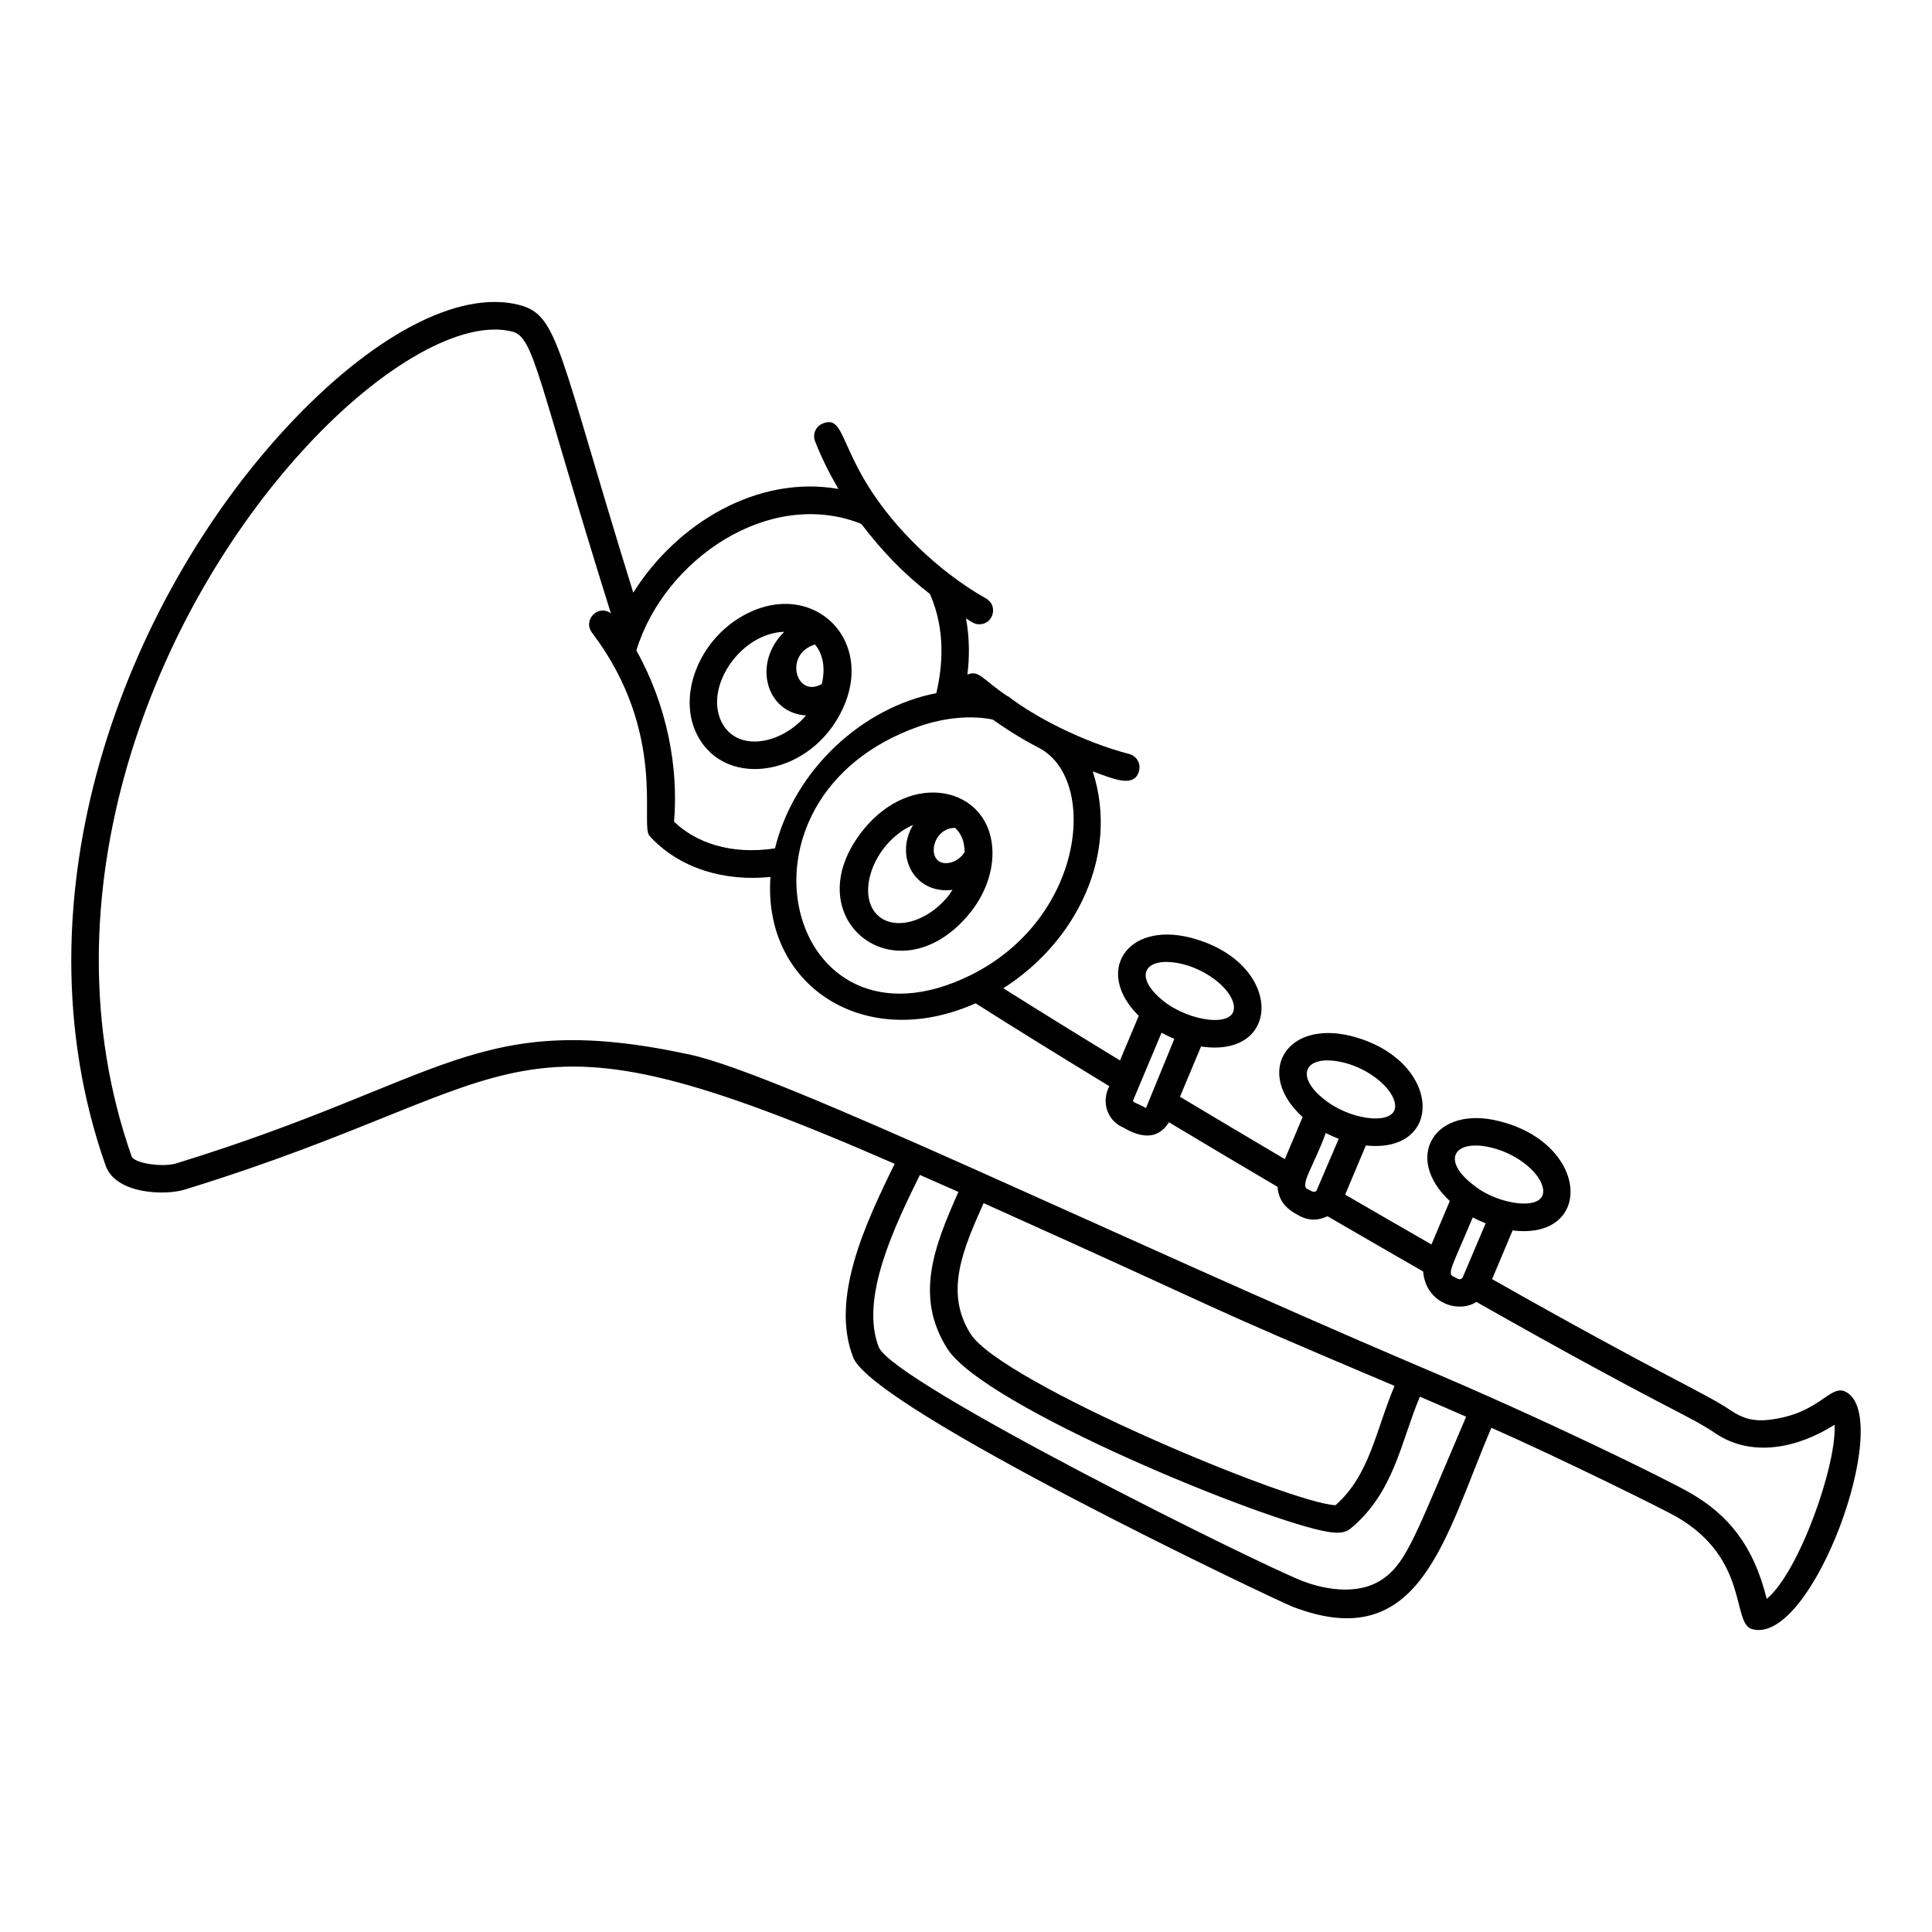 <?xml version="1.0" encoding="UTF-8"?>
<!-- Uploaded to: ICON Repo, www.iconrepo.com, Generator: ICON Repo Mixer Tools -->
<svg fill="#000000" width="800px" height="800px" version="1.1" viewBox="144 144 512 512" xmlns="http://www.w3.org/2000/svg">
 <g>
  <path d="m192.93 459.26c94.254-28.996 83.23-52.719 188.17-6.832-7.797 15.867-17.133 35.727-10.977 51.34 5.418 13.727 111.91 64.27 116.43 66.031 33.98 13.062 40.168-18.164 52.676-47.422 18.074 7.984 44.961 21.258 49.066 23.586 19.391 11.207 14.508 28.242 20.055 29.785 15.938 4.398 37.609-55.727 24.953-62.816-4.383-2.449-6.758 5.836-20.773 7.367-3.797 0.387-6.676-0.355-9.918-2.562-6.785-4.609-17.676-8.977-63.188-34.754l5.43-12.91c21.496 2.633 20.488-22.914-3.473-28.934-17.137-4.406-25.676 9.527-13.172 21.141l-4.856 11.516c-7.273-4.176-14.93-8.598-22.871-13.207l5.481-13.027c21.121 2.223 20.148-22.848-3.848-28.992-17.375-4.367-25.707 9.832-12.91 21.465l-4.703 11.145c-9.137-5.387-18.449-10.926-27.793-16.527l5.578-13.324c21.746 3.266 21.914-22.516-2.887-28.859-16.84-4.234-25.453 9.051-13.625 20.738l-4.961 11.82c-12.297-7.5-22.172-13.609-30.926-19.133 19.277-12.227 30.836-35.348 23.703-57.457 5.332 1.891 11.047 4.562 12.277-0.164 0.508-1.949-0.66-3.941-2.613-4.453-12.285-3.199-25.129-9.871-32.156-15.348l-0.047 0.062c-6.621-4.394-7.551-7.082-10.676-5.758 0.551-4.574 0.598-9.637-0.379-14.898 1.359 0.816 2.09 1.566 3.531 1.566 3.746 0 5.055-4.984 1.805-6.824-7-3.977-12.801-8.629-17.98-13.582-21.953-21.449-18.152-35.621-25.277-32.824-1.879 0.73-2.809 2.848-2.074 4.727 1.695 4.348 3.809 8.555 6.18 12.633-21.387-3.738-42.777 9.047-54.359 27.484-19.906-64.062-19.734-73.527-30.148-76.223-16.09-4.207-39.312 8.082-62.145 32.863-41.836 45.414-72.762 123.37-47.551 195.16 2.703 7.699 15.918 7.977 20.949 6.402zm320.64 52.02c-5 11.789-6.531 23.598-15.645 31.613-11.566-0.367-88.516-32.461-96.715-45.406-7.023-11.113-1.918-22.559 3.453-34.645 72.348 32.508 51.703 24.234 108.91 48.438zm-2.625 50.832c-7.406 5.496-17.695 2.445-21.762 0.879-12.004-4.676-107.67-52.133-112.27-61.902-5.117-12.973 4.086-31.965 10.867-45.723 3.371 1.473 6.777 2.977 10.211 4.504-6.402 14.402-11.688 27.703-2.953 41.52 9.801 15.469 84.703 45.984 100.94 48.57 2.125 0.34 4.305 0.469 5.922-0.867 11.594-9.566 13.348-23.07 18.383-34.953 4.094 1.746 8.18 3.516 12.258 5.309-13.098 30.629-15.594 38.191-21.598 42.664zm18.227-79.797c-1.723-0.836-0.418-2.496 5.125-15.691 0.992 0.527 2.238 1.109 3.41 1.57l-6.07 14.324c-0.738 1.145-1.777-0.035-2.465-0.203zm10.406-34.098c6.781 1.703 13.039 6.926 13.387 11.176v0.004c0.48 5.75-11.973 3.894-18.172-1.121-9.203-6.812-5.441-12.695 4.785-10.059zm-49.035 10.949c-2.211-1.07 1.543-5.965 4.801-14.902 1.141 0.59 2.293 1.098 3.434 1.539-0.16 0.371-6.273 14.633-5.887 13.73-0.73 0.816-1.723-0.203-2.348-0.367zm9.773-33.52c6.793 1.738 13.055 6.965 13.402 11.184v0.008c0.453 5.344-10.762 4.367-17.945-0.852-9.273-6.727-6.066-13.012 4.543-10.34zm-54.379 6.043 5.883-14.008c1.102 0.602 2.336 1.191 3.391 1.637-0.152 0.375-7.992 19.492-7.512 18.316-2.906-1.586-3.668-1.414-3.356-2.152 0 0 1.75-4.168 1.594-3.793zm11.664-32.145c6.793 1.738 13.055 6.965 13.402 11.184 0.465 5.762-11.746 4.031-18.594-1.375-8.629-6.875-4.801-12.316 5.191-9.809zm-56.418 2.902c-48.609 23.953-67.324-47.02-13.75-65.898 7.293-2.582 14.402-2.934 19.648-1.867 2.769 1.938 6.469 4.512 12.703 7.758 15.246 8.672 11.48 45.113-18.602 60.008zm-28.941-119.62c5.406 7.043 10.824 12.859 18.203 18.586 4.152 9.418 3.387 19.121 1.684 26.277-0.004 0-0.004 0-0.008 0.004-19.59 3.793-37.617 20.281-42.742 41.141-11.898 1.785-21.059-1.621-26.75-7.078 1.227-14.266-1.816-30.777-9.984-45.371 7.258-23.969 35.152-43.277 59.598-33.559zm-147.34-20.18c20.344-22.086 41.906-34.148 54.938-30.746 5.769 1.492 6.652 12.738 26.047 74.625-3.457-2.469-7.484 1.855-5.004 5.129 20.082 26.535 12.613 50.988 15.254 53.887 7.973 8.734 20.004 12.082 32.004 10.859h0.039c-2.086 28.805 24.977 46.582 54.359 33.484 9.879 6.273 20.98 13.152 35.422 21.957l-0.336 0.805c-1.594 3.809-0.02 8.176 3.59 9.945 0.75 0.148 8.199 5.875 12.562-1.176 9.676 5.797 19.344 11.547 28.773 17.102 0.367 4.816 3.691 6.555 6.109 7.852 3.902 1.883 6.797-0.016 7.164-0.039 8.828 5.125 17.32 10.027 25.32 14.621 0.719 8.488 9.402 11.152 14.117 8.07 49.891 28.27 55.938 29.797 63.25 34.758 9.684 6.598 21.895 3.992 31.664-2.203 0.641 10.543-9.395 39.094-17.977 46.145-3.465-14.043-10.066-22.188-20.266-28.082-6.941-3.941-38.73-19.582-72.039-33.625h-0.004c-0.004 0-0.004 0-0.008-0.004-81.879-34.887-168.68-77.238-193.05-82.535-56.703-12.195-64.289 6.727-136.06 28.816-3.695 1.156-11.254-0.02-11.895-1.852-24.207-68.926 5.676-143.98 46.027-187.79z"/>
  <path d="m372.77 363.93c-18.551 23.074 8.371 44.824 27.457 23.012 4.766-5.449 7.219-12.16 6.731-18.418-1.254-15.973-21.395-20.508-34.188-4.594zm23.234 8.641c-6.809 1.68-5.606-9.188 1.117-9.176 1.848 1.742 2.465 3.898 2.516 6.426-0.832 1.324-2.16 2.367-3.633 2.75zm-1.277 9.562c-5.465 6.25-13.457 8.367-17.809 4.707-6.356-5.344-1.578-19.504 9.066-24.242-5.016 8.402 0.469 18.477 10.438 17.223-0.527 0.789-1.051 1.578-1.695 2.312z"/>
  <path d="m366.48 333.52c10.816-19.863-7.746-37.449-26.68-25.691-10.664 6.621-15.824 20.051-11.508 29.938 6.684 15.297 29.125 12.516 38.188-4.246zm-6.492-18.711c2.387 2.891 2.668 6.727 1.82 10.441-6.805 3.984-10.25-7.945-1.82-10.441zm-8.148-3.371c-8.602 8.422-4.703 21.57 5.766 22.156-6.766 7.973-18.836 9.91-22.617 1.246-4.09-9.348 5.535-23.102 16.852-23.402z"/>
 </g>
</svg>